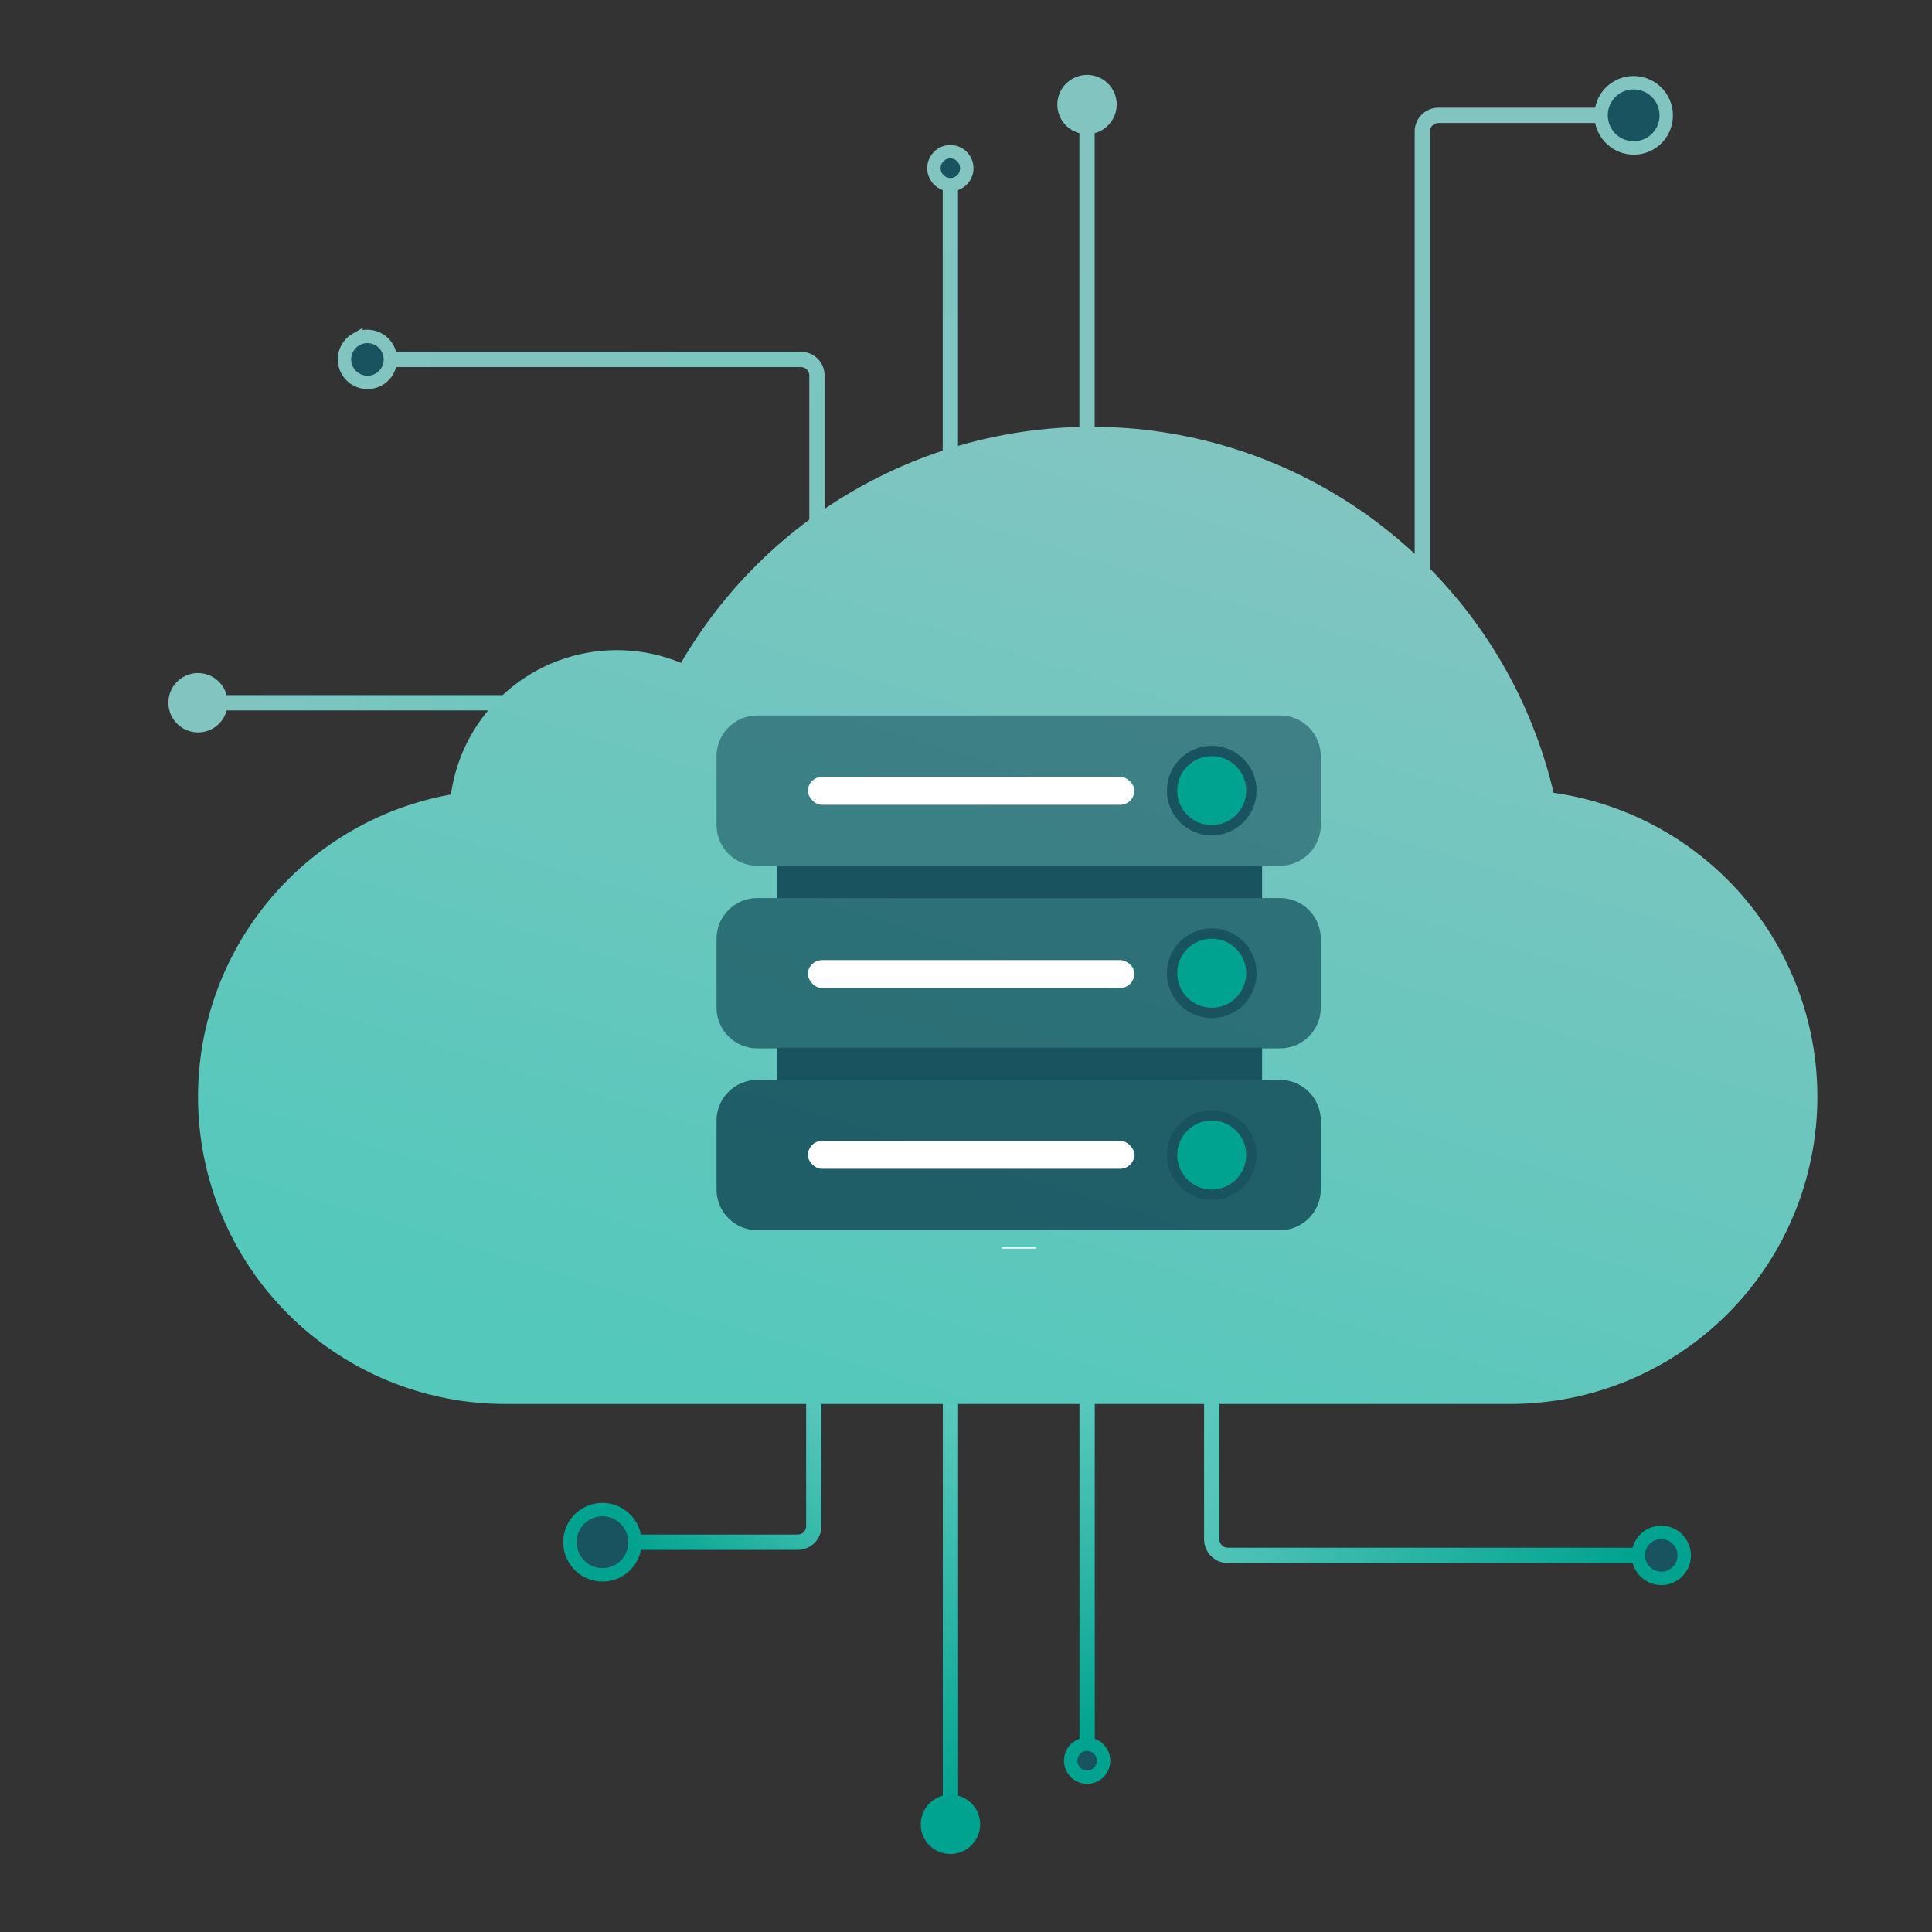 <svg width="721" height="721" viewBox="0 0 721 721" fill="none" xmlns="http://www.w3.org/2000/svg"><rect x="0" y="0" width="721" height="721" fill="#333333" stroke="none"/><path d="M245.717 265.109c1.577 0 2.855-1.278 2.855-2.855s-1.278-2.855-2.855-2.855v5.71Zm-167.784 0H245.717v-5.71H77.933v5.71Z" fill="url(#paint0_linear_1315_1249)"/><path d="M351.813 210.825c0 1.577 1.278 2.855 2.855 2.855s2.855-1.278 2.855-2.855h-5.71Zm0-148.064V210.825h5.71V62.761h-5.71Z" fill="url(#paint1_linear_1315_1249)"/><path d="M402.813 210.825c0 1.577 1.278 2.855 2.855 2.855s2.855-1.278 2.855-2.855h-5.71Zm0-167.784V210.825h5.71V43.041h-5.71Z" fill="url(#paint2_linear_1315_1249)"/><path d="M408.556 509c0-1.577-1.278-2.855-2.855-2.855s-2.855 1.278-2.855 2.855h5.71Zm0 148.064V509h-5.71v148.064h5.71Z" fill="url(#paint3_linear_1315_1249)"/><path d="M357.556 509c0-1.577-1.278-2.855-2.855-2.855s-2.855 1.278-2.855 2.855h5.71Zm0 167.784V509h-5.71v167.784h5.71Z" fill="url(#paint4_linear_1315_1249)"/><path d="M137.102 131.278c-1.577 0-2.855 1.278-2.855 2.855s1.278 2.855 2.855 2.855v-5.71ZM307.74 262.255V140.133h-5.71v122.122h5.71Zm-8.855-130.977H137.102v5.71h161.783v-5.71Zm8.855 8.855c0-4.891-3.964-8.855-8.855-8.855v5.71c1.737 0 3.145 1.408 3.145 3.145h5.71Z" fill="url(#paint5_linear_1315_1249)"/><path d="M619.99 583.296c1.577 0 2.855-1.278 2.855-2.855 0-1.576-1.278-2.855-2.855-2.855v5.71ZM449.351 452.319v122.122h5.71V452.319h-5.71Zm8.855 130.977H619.99v-5.71H458.206v5.71Zm-8.855-8.855c0 4.891 3.965 8.855 8.855 8.855v-5.71c-1.737 0-3.145-1.408-3.145-3.145h-5.71Z" fill="url(#paint6_linear_1315_1249)"/><path d="M527.942 214.579c0 1.577 1.278 2.855 2.855 2.855s2.855-1.278 2.855-2.855h-5.71ZM607.41 40.186h-70.613v5.71h70.613v-5.71Zm-79.468 8.855V214.579h5.71V49.041h-5.71Zm8.855-8.855c-4.891 0-8.855 3.965-8.855 8.855h5.71c0-1.737 1.408-3.145 3.145-3.145v-5.71Z" fill="url(#paint7_linear_1315_1249)"/><path d="M306.556 407.749c0-1.577-1.278-2.855-2.855-2.855s-2.855 1.278-2.855 2.855h5.71Zm-79.468 170.639h70.613v-5.71h-70.613v5.71Zm79.468-8.855V407.749h-5.71v161.784h5.71Zm-8.855 8.855c4.891 0 8.855-3.965 8.855-8.855h-5.71c0 1.737-1.408 3.145-3.145 3.145v5.71Z" fill="url(#paint8_linear_1315_1249)"/><path d="M678.229 409.333c-.001 30.398-12.076 59.55-33.571 81.044-21.494 21.494-50.646 33.57-81.043 33.57H188.514c-28.419-.004-55.824-10.564-76.896-29.633-21.073-19.068-34.311-45.285-37.146-73.562-2.835-28.278 4.936-56.6 21.804-79.472 16.869-22.872 41.632-38.662 69.484-44.307.833-.17 1.68-.326 2.514-.482 2.085-14.938 9.501-28.619 20.88-38.519 11.379-9.9 25.954-15.352 41.037-15.35.899 0 1.797.013 2.696.065 7.307.299 14.503 1.886 21.256 4.689 17.827-30.653 44.441-55.252 76.4-70.615 31.959-15.363 67.792-20.784 102.866-15.562 35.073 5.222 67.772 20.848 93.868 44.856 26.097 24.008 44.39 55.294 52.513 89.811 27.324 3.883 52.328 17.499 70.413 38.346 18.086 20.847 28.037 47.523 28.025 75.121Z" fill="url(#paint9_linear_1315_1249)"/><g clip-path="url(#clip0_1315_1249)"><path fill="#19535F" d="M290 323.1h181v12.1H290z"/><path opacity=".6" d="M477.731 267H282.583c-8.354 0-15.175 6.82-15.175 15.175v25.747c0 8.355 6.821 15.175 15.175 15.175h195.148c8.355 0 15.175-6.82 15.175-15.175v-25.747c0-8.355-6.82-15.175-15.175-15.175Zm-58.57 32.311H305.73c-2.387 0-4.263-1.918-4.263-4.262 0-2.345 1.876-4.263 4.263-4.263h113.431c2.345 0 4.263 1.918 4.263 4.263 0 2.344-1.918 4.262-4.263 4.262Zm35.423 0h-9.889c-2.345 0-4.263-1.918-4.263-4.262 0-2.345 1.918-4.263 4.263-4.263h9.889c2.388 0 4.263 1.918 4.263 4.263 0 2.344-1.875 4.262-4.263 4.262Z" fill="#19535F"/><path opacity=".75" d="M477.731 335.139H282.583c-8.354 0-15.175 6.82-15.175 15.175v25.747c0 8.355 6.821 15.175 15.175 15.175h195.148c8.355 0 15.175-6.82 15.175-15.175v-25.747c0-8.355-6.82-15.175-15.175-15.175Zm-58.57 32.311H305.73c-2.387 0-4.263-1.918-4.263-4.263 0-2.344 1.876-4.262 4.263-4.262h113.431c2.345 0 4.263 1.918 4.263 4.262 0 2.345-1.918 4.263-4.263 4.263Zm35.423 0h-9.889c-2.345 0-4.263-1.918-4.263-4.263 0-2.344 1.918-4.262 4.263-4.262h9.889c2.388 0 4.263 1.918 4.263 4.262 0 2.345-1.875 4.263-4.263 4.263Z" fill="#19535F"/><path opacity=".9" d="M477.731 403H282.583c-8.354 0-15.175 6.82-15.175 15.175v25.747c0 8.355 6.821 15.175 15.175 15.175h195.148c8.355 0 15.175-6.82 15.175-15.175v-25.747c0-8.355-6.82-15.175-15.175-15.175Zm-58.57 32.311H305.73c-2.387 0-4.263-1.918-4.263-4.262 0-2.345 1.876-4.263 4.263-4.263h113.431c2.345 0 4.263 1.918 4.263 4.263 0 2.344-1.918 4.262-4.263 4.262Zm35.423 0h-9.889c-2.345 0-4.263-1.918-4.263-4.262 0-2.345 1.918-4.263 4.263-4.263h9.889c2.388 0 4.263 1.918 4.263 4.263 0 2.344-1.875 4.262-4.263 4.262Z" fill="#19535F"/><path d="M380.229 465.477v77.238" stroke="url(#paint10_linear_1315_1249)" stroke-width="12.868"/><circle cx="452.206" cy="363.187" r="14.798" fill="#00A38F" stroke="#19535F" stroke-width="3.86"/><circle cx="452.206" cy="431.048" r="14.798" fill="#00A38F" stroke="#19535F" stroke-width="3.86"/><circle cx="452.206" cy="295.049" r="14.798" fill="#00A38F" stroke="#19535F" stroke-width="3.86"/><path fill="#19535F" d="M290 391h181v12H290z"/><rect x="301.551" y="289.916" width="121.713" height="10.422" rx="5.211" fill="#fff"/><rect x="301.551" y="358.289" width="121.713" height="10.422" rx="5.211" fill="#fff"/><rect x="301.551" y="425.759" width="121.713" height="10.422" rx="5.211" fill="#fff"/></g><path d="M603.575 32.488c5.805-3.351 13.245-1.354 16.613 4.479 3.368 5.834 1.377 13.275-4.427 16.627-5.805 3.351-13.244 1.354-16.613-4.479-3.368-5.834-1.377-13.275 4.427-16.627Z" fill="#19535F" stroke="#81C4C0" stroke-width="5"/><path d="M230.923 586.086c-5.805 3.351-13.245 1.354-16.613-4.48-3.368-5.833-1.377-13.275 4.427-16.626 5.805-3.351 13.245-1.354 16.613 4.479 3.368 5.834 1.377 13.276-4.427 16.627Z" fill="#19535F" stroke="#00A38F" stroke-width="5"/><path d="M132.829 126.695c4.089-2.361 9.333-.955 11.708 3.158 2.375 4.114.97 9.358-3.119 11.719-4.089 2.36-9.333.955-11.708-3.159-2.375-4.113-.97-9.358 3.119-11.718Z" fill="#19535F" stroke="#81C4C0" stroke-width="5"/><path d="M624.263 587.88c-4.089 2.36-9.333.955-11.708-3.159-2.375-4.113-.97-9.358 3.119-11.718 4.089-2.361 9.333-.955 11.707 3.158 2.375 4.114.971 9.358-3.118 11.719Z" fill="#19535F" stroke="#00A38F" stroke-width="5"/><path d="M351.591 57.432c2.926-1.69 6.683-.685 8.385 2.264 1.703 2.948.695 6.704-2.232 8.394s-6.684.685-8.386-2.264c-1.702-2.948-.694-6.704 2.233-8.394Z" fill="#19535F" stroke="#81C4C0" stroke-width="5"/><path d="M408.779 662.393c-2.927 1.69-6.684.685-8.386-2.264-1.702-2.948-.694-6.704 2.232-8.394 2.927-1.69 6.684-.685 8.386 2.264 1.702 2.948.694 6.704-2.232 8.394Z" fill="#19535F" stroke="#00A38F" stroke-width="5"/><ellipse cx="405.667" cy="39.007" rx="11.089" ry="11.06" transform="rotate(150 405.667 39.007)" fill="#81C4C0"/><ellipse cx="354.702" cy="680.818" rx="11.089" ry="11.06" transform="rotate(-30 354.702 680.818)" fill="#00A38F"/><ellipse cx="73.899" cy="262.255" rx="11.089" ry="11.06" transform="rotate(60 73.899 262.255)" fill="#81C4C0"/><defs><linearGradient id="paint0_linear_1315_1249" x1="187.835" y1="263.262" x2="82.784" y2="262.254" gradientUnits="userSpaceOnUse"><stop stop-color="#6FC7BF"/><stop offset="1" stop-color="#81C4C0"/></linearGradient><linearGradient id="paint1_linear_1315_1249" x1="354.668" y1="167.563" x2="354.668" y2="69.754" gradientUnits="userSpaceOnUse"><stop stop-color="#7FC5C1"/><stop offset="1" stop-color="#81C4C0"/></linearGradient><linearGradient id="paint2_linear_1315_1249" x1="405.668" y1="162.365" x2="405.668" y2="47.074" gradientUnits="userSpaceOnUse"><stop stop-color="#81C5C1"/><stop offset="1" stop-color="#81C4C0"/></linearGradient><linearGradient id="paint3_linear_1315_1249" x1="405.701" y1="522.398" x2="405.701" y2="650.612" gradientUnits="userSpaceOnUse"><stop stop-color="#5AC8BC"/><stop offset="1" stop-color="#00A38F"/></linearGradient><linearGradient id="paint4_linear_1315_1249" x1="352.83" y1="524.93" x2="354.701" y2="676.784" gradientUnits="userSpaceOnUse"><stop stop-color="#5AC8BC"/><stop offset="1" stop-color="#00A38F"/></linearGradient><linearGradient id="paint5_linear_1315_1249" x1="304.885" y1="190.243" x2="145.039" y2="137.795" gradientUnits="userSpaceOnUse"><stop stop-color="#7BC5C0"/><stop offset="1" stop-color="#81C4C0"/></linearGradient><linearGradient id="paint6_linear_1315_1249" x1="452.206" y1="525.46" x2="610.065" y2="580.441" gradientUnits="userSpaceOnUse"><stop stop-color="#5AC8BC"/><stop offset="1" stop-color="#00A38F"/></linearGradient><linearGradient id="paint7_linear_1315_1249" x1="530.797" y1="214.579" x2="602.325" y2="43.041" gradientUnits="userSpaceOnUse"><stop stop-color="#80C5C1"/><stop offset="1" stop-color="#81C4C0"/></linearGradient><linearGradient id="paint8_linear_1315_1249" x1="303.701" y1="518.57" x2="234.99" y2="577.894" gradientUnits="userSpaceOnUse"><stop stop-color="#5AC8BC"/><stop offset="1" stop-color="#00A38F"/></linearGradient><linearGradient id="paint9_linear_1315_1249" x1="407.5" y1="159" x2="296" y2="524" gradientUnits="userSpaceOnUse"><stop stop-color="#81C5C1"/><stop offset="1" stop-color="#54C8BB"/></linearGradient><linearGradient id="paint10_linear_1315_1249" x1="380.729" y1="465.477" x2="380.729" y2="542.715" gradientUnits="userSpaceOnUse"><stop stop-color="#fff" stop-opacity=".9"/><stop offset="1" stop-color="#C7FAF7"/></linearGradient><clipPath id="clip0_1315_1249"><path fill="#fff" d="M230 261h301v205H230z"/></clipPath></defs></svg>